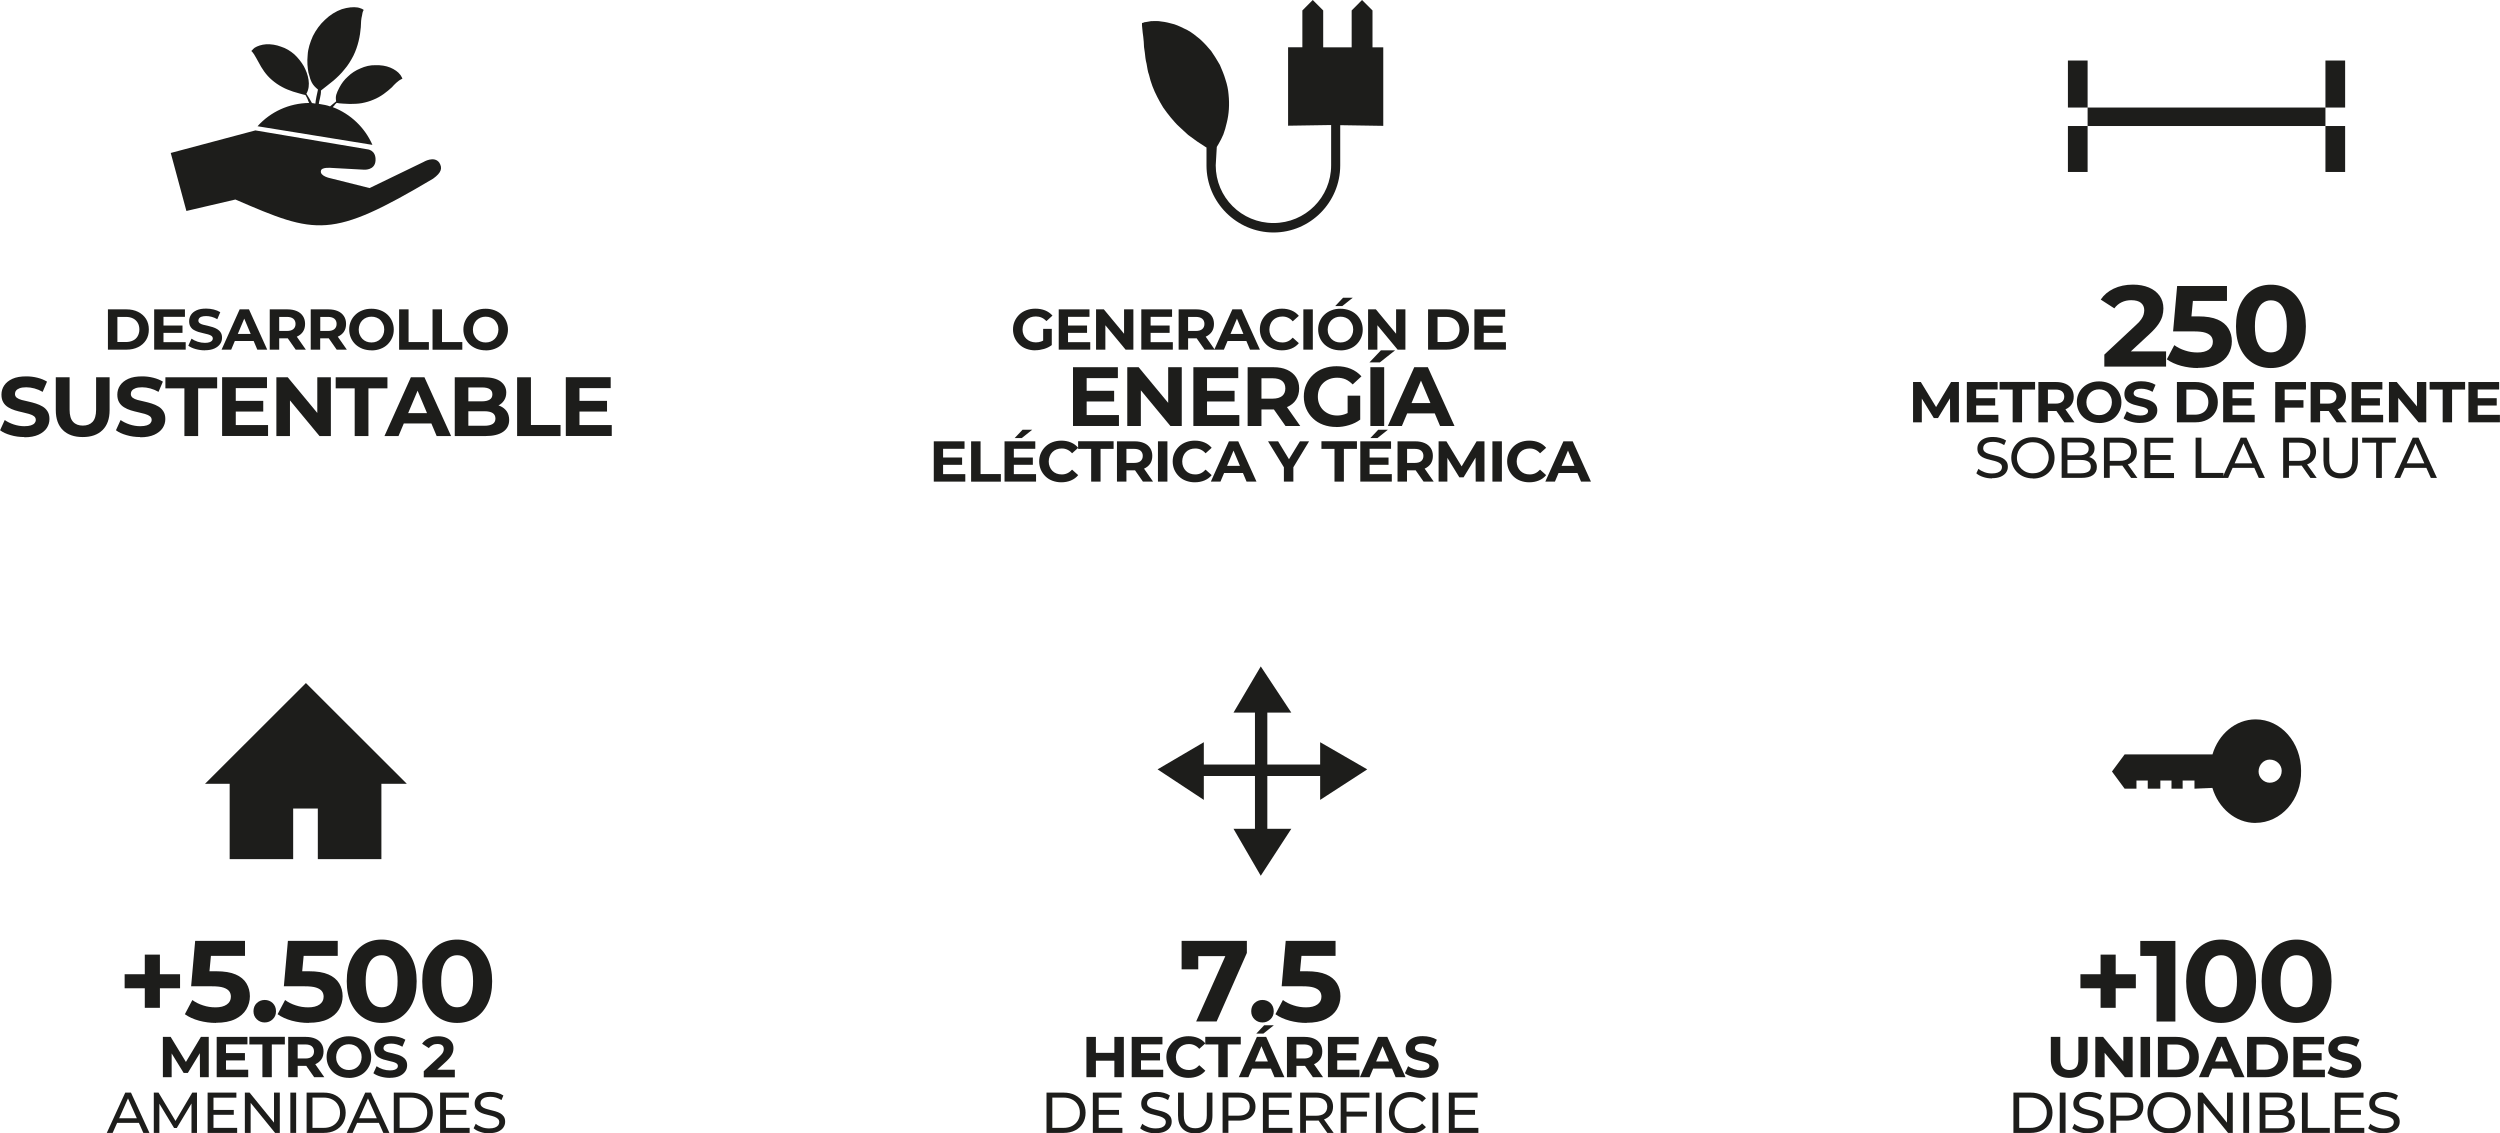 <svg xmlns="http://www.w3.org/2000/svg" id="Capa_2" viewBox="0 0 327.54 148.49"><defs><style>.cls-1{fill-rule:evenodd;}.cls-1,.cls-2{fill:#1d1d1b;stroke-width:0px;}</style></defs><g id="Capa_1-2"><path class="cls-2" d="M135.64,45.9c-.42,0-.81-.07-1.17-.2s-.66-.32-.92-.57c-.26-.25-.46-.54-.61-.87-.14-.33-.22-.7-.22-1.09s.07-.76.22-1.09.35-.62.61-.87c.26-.25.57-.44.93-.57.36-.13.75-.2,1.17-.2.47,0,.9.08,1.28.23.38.16.7.38.96.68l-.79.72c-.2-.21-.41-.36-.64-.46-.23-.1-.48-.15-.75-.15-.25,0-.49.04-.7.12-.21.08-.4.2-.55.35-.15.15-.27.33-.36.54-.08.21-.13.44-.13.69s.04.47.13.68c.08.21.2.39.36.54.16.15.34.27.55.35s.44.13.7.13.48-.04.71-.12c.23-.08.46-.21.67-.4l.7.88c-.29.22-.63.39-1.01.5-.38.11-.76.17-1.14.17ZM136.67,45.07v-1.98h1.13v2.14l-1.13-.16Z"></path><path class="cls-2" d="M139.94,44.83h2.9v.98h-4.13v-5.28h4.03v.98h-2.81v3.32ZM139.85,42.65h2.57v.96h-2.57v-.96Z"></path><path class="cls-2" d="M143.6,45.81v-5.28h1.02l3.15,3.8h-.5v-3.8h1.22v5.28h-1.02l-3.15-3.8h.5v3.8h-1.22Z"></path><path class="cls-2" d="M150.76,44.83h2.9v.98h-4.13v-5.28h4.03v.98h-2.81v3.32ZM150.67,42.65h2.57v.96h-2.57v-.96Z"></path><path class="cls-2" d="M154.42,45.81v-5.28h2.31c.48,0,.89.08,1.24.23.35.15.61.37.8.66.19.29.28.63.28,1.02s-.09.74-.28,1.02c-.19.28-.46.5-.8.65s-.76.22-1.24.22h-1.63l.56-.53v2.01h-1.24ZM155.66,43.94l-.56-.58h1.56c.38,0,.66-.08.85-.24s.29-.39.29-.68-.1-.52-.29-.68c-.19-.16-.48-.24-.85-.24h-1.56l.56-.58v3ZM157.82,45.81l-1.34-1.92h1.33l1.34,1.92h-1.33Z"></path><path class="cls-2" d="M159.09,45.81l2.37-5.28h1.22l2.39,5.28h-1.3l-1.96-4.66h.5l-1.96,4.66h-1.27ZM160.29,44.68l.31-.93h2.76l.32.93h-3.39Z"></path><path class="cls-2" d="M167.96,45.9c-.41,0-.79-.07-1.15-.2s-.66-.32-.92-.57c-.26-.25-.46-.54-.61-.87-.14-.33-.22-.7-.22-1.09s.07-.76.22-1.09.35-.62.61-.87.57-.44.92-.57.74-.2,1.15-.2c.46,0,.88.08,1.26.24.38.16.69.39.95.7l-.8.72c-.18-.21-.38-.36-.61-.47-.23-.11-.47-.16-.74-.16-.25,0-.48.04-.69.12-.21.08-.39.2-.54.35-.15.15-.27.33-.35.54-.08.21-.13.44-.13.69s.04.48.13.69c.08.21.2.38.35.54.15.15.33.27.54.35.21.08.44.12.69.12.26,0,.51-.05.74-.16.23-.11.43-.27.61-.47l.8.72c-.25.31-.57.54-.95.7s-.8.24-1.27.24Z"></path><path class="cls-2" d="M170.76,45.81v-5.28h1.24v5.28h-1.24Z"></path><path class="cls-2" d="M175.63,45.9c-.42,0-.81-.07-1.17-.2-.36-.14-.67-.33-.93-.57-.26-.25-.47-.54-.61-.87s-.22-.69-.22-1.09.07-.76.22-1.09c.14-.33.35-.62.61-.86.26-.25.57-.44.93-.57.35-.14.74-.2,1.16-.2s.81.07,1.16.2c.35.13.66.32.93.57.26.25.47.54.61.87.14.33.22.7.22,1.09s-.07.76-.22,1.09c-.15.33-.35.62-.61.87-.26.25-.57.44-.93.57-.35.13-.74.2-1.16.2ZM175.62,44.87c.24,0,.46-.04.66-.12.2-.08.38-.2.53-.35.15-.15.27-.33.35-.54.08-.2.13-.43.13-.68s-.04-.48-.13-.68-.2-.38-.35-.54-.33-.27-.53-.35c-.2-.08-.42-.12-.66-.12s-.46.04-.66.12c-.2.08-.38.2-.53.35-.15.15-.27.33-.35.54-.08.2-.13.43-.13.68s.04.48.13.68c.08.2.2.38.35.54.15.15.33.27.53.35s.42.12.66.12ZM174.93,40.1l1.03-1.09h1.27l-1.37,1.09h-.93Z"></path><path class="cls-2" d="M179.24,45.81v-5.28h1.02l3.15,3.8h-.5v-3.8h1.22v5.28h-1.02l-3.15-3.8h.5v3.8h-1.22Z"></path><path class="cls-2" d="M187.1,45.81v-5.28h2.42c.58,0,1.09.11,1.53.33.44.22.79.53,1.04.92.25.4.37.86.37,1.39s-.12,1-.37,1.39-.59.7-1.04.92c-.44.22-.95.33-1.53.33h-2.42ZM188.34,44.81h1.12c.36,0,.66-.07.93-.2s.47-.32.61-.57.22-.54.22-.87-.07-.63-.22-.88-.35-.44-.61-.57-.57-.2-.93-.2h-1.12v3.29Z"></path><path class="cls-2" d="M194.4,44.83h2.9v.98h-4.13v-5.28h4.03v.98h-2.81v3.32ZM194.3,42.65h2.57v.96h-2.57v-.96Z"></path><path class="cls-2" d="M142.36,54.38h4.24v1.43h-6.02v-7.7h5.88v1.43h-4.09v4.84ZM142.22,51.2h3.75v1.4h-3.75v-1.4Z"></path><path class="cls-2" d="M147.69,55.81v-7.7h1.49l4.59,5.54h-.72v-5.54h1.78v7.7h-1.49l-4.59-5.54h.72v5.54h-1.78Z"></path><path class="cls-2" d="M158.13,54.38h4.24v1.43h-6.02v-7.7h5.88v1.43h-4.09v4.84ZM158,51.2h3.75v1.4h-3.75v-1.4Z"></path><path class="cls-2" d="M163.46,55.81v-7.7h3.37c.7,0,1.3.11,1.8.34s.89.54,1.17.96c.27.42.41.91.41,1.48s-.14,1.08-.41,1.49c-.27.41-.66.73-1.17.95s-1.1.32-1.8.32h-2.38l.82-.77v2.93h-1.81ZM165.27,53.08l-.82-.85h2.28c.55,0,.96-.12,1.25-.35.28-.23.42-.56.42-.99s-.14-.75-.42-.98c-.28-.23-.7-.35-1.25-.35h-2.28l.82-.85v4.37ZM168.42,55.81l-1.96-2.79h1.93l1.96,2.79h-1.93Z"></path><path class="cls-2" d="M175.06,55.94c-.62,0-1.18-.1-1.7-.29-.52-.19-.97-.47-1.34-.83-.38-.36-.67-.78-.88-1.26-.21-.48-.32-1.02-.32-1.6s.11-1.11.32-1.59c.21-.48.51-.91.9-1.27.38-.36.84-.64,1.36-.83s1.09-.29,1.71-.29c.69,0,1.31.11,1.86.34.55.23,1.02.56,1.4.99l-1.15,1.06c-.29-.3-.6-.52-.93-.67-.33-.14-.7-.21-1.1-.21-.37,0-.71.06-1.02.18-.31.12-.58.29-.81.51-.23.22-.4.48-.52.78-.12.3-.18.63-.18,1s.06.68.18.98c.12.3.3.57.52.79.23.22.49.39.8.52.31.12.65.19,1.02.19s.7-.06,1.04-.18c.34-.12.67-.31.98-.58l1.02,1.29c-.43.32-.92.57-1.48.73-.56.17-1.11.25-1.67.25ZM176.56,54.73v-2.89h1.65v3.12l-1.65-.23Z"></path><path class="cls-2" d="M179.42,47.48l1.5-1.58h1.86l-2,1.58h-1.36ZM179.54,55.81v-7.7h1.81v7.7h-1.81Z"></path><path class="cls-2" d="M181.83,55.81l3.46-7.7h1.78l3.49,7.7h-1.89l-2.86-6.8h.72l-2.86,6.8h-1.84ZM183.57,54.16l.46-1.35h4.02l.47,1.35h-4.95Z"></path><path class="cls-2" d="M123.57,62.12h2.9v.98h-4.13v-5.28h4.03v.98h-2.81v3.32ZM123.48,59.94h2.57v.96h-2.57v-.96Z"></path><path class="cls-2" d="M127.23,63.1v-5.28h1.24v4.29h2.66v1h-3.9Z"></path><path class="cls-2" d="M132.84,62.12h2.9v.98h-4.13v-5.28h4.03v.98h-2.81v3.32ZM132.75,59.94h2.57v.96h-2.57v-.96ZM132.94,57.39l1.03-1.09h1.27l-1.37,1.09h-.93Z"></path><path class="cls-2" d="M139.05,63.19c-.41,0-.79-.07-1.15-.2s-.66-.32-.92-.57c-.26-.25-.46-.54-.61-.87-.14-.33-.22-.7-.22-1.09s.07-.76.22-1.09.35-.62.61-.87.57-.44.92-.57.74-.2,1.15-.2c.46,0,.88.08,1.26.24.38.16.69.39.95.7l-.8.72c-.18-.21-.38-.36-.61-.47-.23-.11-.47-.16-.74-.16-.25,0-.48.04-.69.12-.21.08-.39.2-.54.35-.15.15-.27.33-.35.54-.08.21-.13.44-.13.69s.04.48.13.69c.08.21.2.38.35.54.15.15.33.27.54.35.21.08.44.12.69.12.26,0,.51-.05.74-.16.23-.11.43-.27.61-.47l.8.72c-.25.31-.57.54-.95.7s-.8.24-1.27.24Z"></path><path class="cls-2" d="M142.96,63.1v-4.29h-1.71v-1h4.65v1h-1.71v4.29h-1.23Z"></path><path class="cls-2" d="M146.34,63.1v-5.28h2.31c.48,0,.89.08,1.24.23.35.15.61.37.8.66.19.29.28.63.28,1.02s-.09.74-.28,1.02c-.19.28-.46.5-.8.65s-.76.22-1.24.22h-1.63l.56-.53v2.01h-1.24ZM147.58,61.23l-.56-.58h1.56c.38,0,.66-.08.85-.24s.29-.39.29-.68-.1-.52-.29-.68c-.19-.16-.48-.24-.85-.24h-1.56l.56-.58v3ZM149.74,63.1l-1.34-1.92h1.33l1.34,1.92h-1.33Z"></path><path class="cls-2" d="M151.71,63.1v-5.28h1.24v5.28h-1.24Z"></path><path class="cls-2" d="M156.54,63.19c-.41,0-.79-.07-1.15-.2s-.66-.32-.92-.57c-.26-.25-.46-.54-.61-.87-.14-.33-.22-.7-.22-1.09s.07-.76.22-1.09.35-.62.61-.87.57-.44.92-.57.74-.2,1.15-.2c.46,0,.88.08,1.26.24.38.16.69.39.95.7l-.8.72c-.18-.21-.38-.36-.61-.47-.23-.11-.47-.16-.74-.16-.25,0-.48.04-.69.12-.21.08-.39.2-.54.35-.15.15-.27.33-.35.54-.08.21-.13.44-.13.69s.04.48.13.69c.08.21.2.38.35.54.15.15.33.27.54.35.21.08.44.12.69.12.26,0,.51-.05.74-.16.23-.11.43-.27.61-.47l.8.72c-.25.31-.57.54-.95.7s-.8.24-1.27.24Z"></path><path class="cls-2" d="M158.64,63.1l2.37-5.28h1.22l2.39,5.28h-1.3l-1.96-4.66h.5l-1.96,4.66h-1.27ZM159.84,61.97l.31-.93h2.76l.32.93h-3.39Z"></path><path class="cls-2" d="M168.21,63.1v-2.16l.28.74-2.36-3.86h1.32l1.8,2.96h-.75l1.81-2.96h1.2l-2.34,3.86.28-.74v2.16h-1.24Z"></path><path class="cls-2" d="M174.84,63.1v-4.29h-1.71v-1h4.65v1h-1.71v4.29h-1.23Z"></path><path class="cls-2" d="M179.45,62.12h2.9v.98h-4.13v-5.28h4.03v.98h-2.81v3.32ZM179.35,59.94h2.57v.96h-2.57v-.96ZM179.54,57.39l1.03-1.09h1.27l-1.37,1.09h-.93Z"></path><path class="cls-2" d="M183.1,63.1v-5.28h2.31c.48,0,.89.08,1.24.23.35.15.61.37.8.66.19.29.28.63.28,1.02s-.09.74-.28,1.02c-.19.28-.46.5-.8.65s-.76.22-1.24.22h-1.63l.56-.53v2.01h-1.24ZM184.35,61.23l-.56-.58h1.56c.38,0,.66-.08.85-.24s.29-.39.29-.68-.1-.52-.29-.68c-.19-.16-.48-.24-.85-.24h-1.56l.56-.58v3ZM186.51,63.1l-1.34-1.92h1.33l1.34,1.92h-1.33Z"></path><path class="cls-2" d="M188.48,63.1v-5.28h1.02l2.27,3.73h-.54l2.23-3.73h1.03v5.28h-1.15l-.02-3.52h.23l-1.8,2.96h-.55l-1.82-2.96h.25v3.52h-1.15Z"></path><path class="cls-2" d="M195.53,63.1v-5.28h1.24v5.28h-1.24Z"></path><path class="cls-2" d="M200.36,63.19c-.41,0-.79-.07-1.15-.2s-.66-.32-.92-.57c-.26-.25-.46-.54-.61-.87-.14-.33-.22-.7-.22-1.09s.07-.76.22-1.09.35-.62.61-.87.57-.44.92-.57.74-.2,1.15-.2c.46,0,.88.08,1.26.24.38.16.69.39.95.7l-.8.72c-.18-.21-.38-.36-.61-.47-.23-.11-.47-.16-.74-.16-.25,0-.48.04-.69.12-.21.08-.39.2-.54.35-.15.15-.27.33-.35.54-.08.21-.13.44-.13.69s.04.48.13.69c.08.21.2.38.35.54.15.15.33.27.54.35.21.08.44.12.69.12.26,0,.51-.05.74-.16.23-.11.43-.27.61-.47l.8.72c-.25.31-.57.54-.95.7s-.8.24-1.27.24Z"></path><path class="cls-2" d="M202.46,63.1l2.37-5.28h1.22l2.39,5.28h-1.3l-1.96-4.66h.5l-1.96,4.66h-1.27ZM203.66,61.97l.31-.93h2.76l.32.93h-3.39Z"></path><path class="cls-2" d="M156.71,133.84l4.3-9.63.64,1.06h-5.73l1.07-1.15v2.88h-2.18v-3.73h8.55v1.58l-3.96,8.98h-2.68Z"></path><path class="cls-2" d="M165.4,133.96c-.41,0-.75-.14-1.04-.42-.29-.28-.43-.63-.43-1.05s.14-.8.43-1.07c.29-.27.64-.41,1.04-.41s.77.14,1.05.41c.28.27.43.63.43,1.07s-.14.77-.43,1.05c-.29.28-.64.42-1.05.42Z"></path><path class="cls-2" d="M171.17,134.02c-.74,0-1.48-.1-2.2-.29-.73-.2-1.35-.48-1.87-.85l.98-1.86c.4.29.86.53,1.4.7.53.18,1.08.26,1.64.26.62,0,1.11-.12,1.47-.37.36-.25.54-.59.54-1.02,0-.28-.07-.52-.22-.72s-.4-.36-.76-.48c-.36-.12-.87-.17-1.52-.17h-2.71l.53-5.95h6.53v1.96h-5.64l1.28-1.12-.4,4.24-1.27-1.1h2.26c1.06,0,1.91.14,2.55.42.64.28,1.11.67,1.41,1.17.3.5.45,1.06.45,1.68s-.16,1.19-.47,1.72c-.32.53-.8.96-1.46,1.28s-1.49.48-2.51.48Z"></path><path class="cls-2" d="M143.58,141.13h-1.24v-5.28h1.24v5.28ZM146.09,138.97h-2.61v-1.03h2.61v1.03ZM146,135.85h1.24v5.28h-1.24v-5.28Z"></path><path class="cls-2" d="M149.5,140.15h2.9v.98h-4.13v-5.28h4.03v.98h-2.81v3.32ZM149.41,137.97h2.57v.96h-2.57v-.96Z"></path><path class="cls-2" d="M155.71,141.22c-.41,0-.79-.07-1.15-.2s-.66-.32-.92-.57c-.26-.25-.46-.54-.61-.87-.14-.33-.22-.7-.22-1.09s.07-.76.22-1.09.35-.62.61-.87.57-.44.92-.57.74-.2,1.15-.2c.46,0,.88.08,1.26.24.38.16.69.39.95.7l-.8.72c-.18-.21-.38-.36-.61-.47-.23-.11-.47-.16-.74-.16-.25,0-.48.04-.69.12-.21.08-.39.2-.54.35-.15.15-.27.33-.35.54-.08.21-.13.44-.13.69s.04.48.13.69c.08.21.2.38.35.54.15.15.33.27.54.35.21.08.44.12.69.12.26,0,.51-.05.74-.16.23-.11.43-.27.61-.47l.8.72c-.25.31-.57.54-.95.7s-.8.24-1.27.24Z"></path><path class="cls-2" d="M159.62,141.13v-4.29h-1.71v-1h4.65v1h-1.71v4.29h-1.23Z"></path><path class="cls-2" d="M162.3,141.13l2.37-5.28h1.22l2.39,5.28h-1.3l-1.96-4.66h.5l-1.96,4.66h-1.27ZM163.5,140l.31-.93h2.76l.32.93h-3.39ZM164.59,135.42l1.03-1.09h1.27l-1.37,1.09h-.93Z"></path><path class="cls-2" d="M168.61,141.13v-5.28h2.31c.48,0,.89.08,1.24.23.35.15.61.37.8.66.19.29.28.63.28,1.02s-.09.74-.28,1.02c-.19.28-.46.5-.8.65s-.76.22-1.24.22h-1.63l.56-.53v2.01h-1.24ZM169.85,139.26l-.56-.58h1.56c.38,0,.66-.08.85-.24s.29-.39.29-.68-.1-.52-.29-.68c-.19-.16-.48-.24-.85-.24h-1.56l.56-.58v3ZM172.01,141.13l-1.34-1.92h1.33l1.34,1.92h-1.33Z"></path><path class="cls-2" d="M175.21,140.15h2.9v.98h-4.13v-5.28h4.03v.98h-2.81v3.32ZM175.12,137.97h2.57v.96h-2.57v-.96Z"></path><path class="cls-2" d="M178.17,141.13l2.37-5.28h1.22l2.39,5.28h-1.3l-1.96-4.66h.5l-1.96,4.66h-1.27ZM179.37,140l.31-.93h2.76l.32.93h-3.39Z"></path><path class="cls-2" d="M186.24,141.22c-.43,0-.84-.06-1.23-.17-.39-.11-.71-.26-.95-.44l.42-.92c.22.16.49.29.81.4.32.1.63.15.95.15.24,0,.44-.03.59-.08.15-.05.26-.12.33-.2s.11-.18.11-.29c0-.14-.06-.25-.17-.34-.11-.08-.26-.15-.45-.2s-.39-.1-.61-.15-.44-.11-.66-.17c-.22-.07-.42-.16-.61-.27-.19-.11-.33-.26-.44-.45-.11-.18-.16-.41-.16-.69,0-.3.08-.58.24-.83.16-.25.41-.45.74-.6.33-.15.75-.22,1.25-.22.33,0,.67.04.99.12.33.08.61.2.86.35l-.39.92c-.24-.14-.49-.24-.74-.31-.25-.07-.5-.1-.73-.1s-.44.03-.59.08c-.15.05-.26.12-.32.21s-.1.19-.1.3c0,.14.06.25.17.34.11.09.26.15.44.2.18.05.39.1.61.14.22.05.44.11.66.18.22.07.42.16.6.27.18.11.33.25.45.44s.17.41.17.68c0,.3-.08.57-.25.81-.17.25-.42.45-.75.6-.33.15-.75.23-1.26.23Z"></path><path class="cls-2" d="M137.11,148.43v-5.28h2.25c.57,0,1.07.11,1.5.33s.77.53,1.01.93c.24.4.36.86.36,1.38s-.12.98-.36,1.38c-.24.4-.58.71-1.01.93-.43.22-.94.33-1.5.33h-2.25ZM137.87,147.77h1.44c.44,0,.82-.08,1.15-.25.32-.17.57-.4.75-.7.18-.3.27-.65.27-1.04s-.09-.74-.27-1.04c-.18-.3-.43-.53-.75-.69-.32-.17-.71-.25-1.15-.25h-1.44v3.97Z"></path><path class="cls-2" d="M143.94,147.77h3.11v.66h-3.87v-5.28h3.77v.66h-3v3.97ZM143.87,145.42h2.74v.64h-2.74v-.64Z"></path><path class="cls-2" d="M151.43,148.49c-.41,0-.79-.06-1.17-.19-.37-.12-.66-.28-.88-.48l.28-.59c.2.18.46.32.78.44s.64.17.98.17c.31,0,.56-.04.75-.11s.33-.17.43-.29c.09-.12.14-.26.14-.42,0-.18-.06-.33-.18-.44-.12-.11-.27-.2-.46-.27s-.4-.13-.63-.18-.46-.11-.69-.18c-.23-.07-.44-.15-.63-.26-.19-.11-.34-.25-.46-.43-.12-.18-.17-.41-.17-.69s.07-.52.22-.75c.15-.23.37-.41.67-.55.3-.14.69-.21,1.16-.21.31,0,.62.04.92.12.31.08.57.2.79.35l-.25.6c-.23-.15-.47-.26-.72-.33-.25-.07-.5-.1-.74-.1-.3,0-.55.04-.74.11-.19.08-.33.18-.42.3-.09.13-.13.27-.13.42,0,.19.06.33.18.45.12.11.27.2.46.26.19.07.4.12.63.18.23.05.46.11.69.18s.44.15.63.26.34.25.46.42c.12.18.18.4.18.68s-.07.51-.22.74-.38.41-.68.55c-.31.14-.7.21-1.16.21Z"></path><path class="cls-2" d="M156.59,148.49c-.7,0-1.25-.2-1.65-.6-.4-.4-.6-.98-.6-1.74v-3h.76v2.97c0,.59.13,1.02.39,1.29.26.27.63.41,1.11.41s.86-.14,1.12-.41.39-.7.39-1.29v-2.97h.74v3c0,.76-.2,1.35-.6,1.74-.4.4-.95.6-1.66.6Z"></path><path class="cls-2" d="M160.18,148.43v-5.28h2.08c.47,0,.87.07,1.2.22.33.15.58.36.76.63.18.28.27.61.27.99s-.09.71-.27.98c-.18.27-.43.49-.76.63-.33.15-.73.22-1.2.22h-1.66l.34-.35v1.95h-.76ZM160.94,146.55l-.34-.38h1.64c.49,0,.86-.1,1.11-.31.25-.21.38-.5.38-.88s-.13-.67-.38-.88c-.25-.21-.62-.31-1.11-.31h-1.64l.34-.38v3.12Z"></path><path class="cls-2" d="M166.22,147.77h3.11v.66h-3.87v-5.28h3.77v.66h-3v3.97ZM166.15,145.42h2.74v.64h-2.74v-.64Z"></path><path class="cls-2" d="M170.34,148.43v-5.28h2.08c.47,0,.87.07,1.2.22.33.15.58.36.76.63.18.28.27.61.27.99s-.09.71-.27.98c-.18.27-.43.48-.76.63-.33.15-.73.22-1.2.22h-1.66l.34-.35v1.95h-.76ZM171.1,146.55l-.34-.37h1.64c.49,0,.86-.1,1.11-.31.25-.21.38-.5.38-.88s-.13-.67-.38-.88c-.25-.21-.62-.31-1.11-.31h-1.64l.34-.38v3.12ZM173.9,148.43l-1.36-1.92h.82l1.37,1.92h-.83Z"></path><path class="cls-2" d="M176.41,148.43h-.76v-5.28h3.77v.66h-3v4.62ZM176.34,145.64h2.75v.65h-2.75v-.65Z"></path><path class="cls-2" d="M180.26,148.43v-5.28h.76v5.28h-.76Z"></path><path class="cls-2" d="M184.78,148.49c-.41,0-.78-.07-1.12-.2-.34-.13-.64-.32-.89-.57-.25-.24-.45-.53-.59-.86-.14-.33-.21-.69-.21-1.08s.07-.75.21-1.08c.14-.33.34-.61.59-.86s.55-.43.9-.57c.34-.13.72-.2,1.12-.2s.79.07,1.14.21c.35.14.64.34.89.62l-.5.48c-.2-.21-.43-.37-.69-.47-.25-.1-.53-.15-.82-.15s-.58.05-.83.15-.48.24-.67.42c-.19.18-.33.4-.44.65-.1.25-.16.52-.16.81s.05.56.16.81c.1.25.25.46.44.65.19.18.41.32.67.42.26.1.54.15.83.15s.56-.05.82-.15c.25-.1.48-.26.69-.48l.5.48c-.24.27-.54.48-.89.62-.35.14-.73.21-1.15.21Z"></path><path class="cls-2" d="M187.68,148.43v-5.28h.76v5.28h-.76Z"></path><path class="cls-2" d="M190.58,147.77h3.11v.66h-3.87v-5.28h3.77v.66h-3v3.97ZM190.51,145.42h2.74v.64h-2.74v-.64Z"></path><path class="cls-1" d="M149.9,2.91c.23,0,.55-.09.91-.14.36,0,.91-.05,1.36.05.5.05,1.05.18,1.68.36.55.18,1.09.46,1.73.77.59.32,1.09.73,1.64,1.18.55.5,1,1,1.46,1.55.41.59.77,1.18,1.14,1.82.27.64.55,1.27.73,1.91.23.68.36,1.32.41,1.96.14,1.32.05,2.59-.23,3.69-.14.59-.27,1.09-.45,1.55-.18.45-.41.86-.59,1.18-.14.23-.27.46-.27.46l-.14,2.41c0,4.19,3.37,7.56,7.56,7.56s7.56-3.37,7.56-7.56v-5.28l-5.64.09V6.19h1.87V1.37l1.36-1.37,1.37,1.37v4.83h3.73V1.37l1.36-1.37,1.37,1.37v4.83h1.41v10.29l-5.64-.09v5.28c0,4.82-3.92,8.78-8.74,8.78s-8.78-3.96-8.78-8.78v-2.37h-.04c-.23-.14-.91-.59-1.18-.77-.37-.27-.77-.55-1.18-.86-.41-.36-.78-.73-1.18-1.09-.41-.36-.73-.77-1.09-1.18-.37-.45-.68-.86-1-1.32-.27-.46-.55-.91-.77-1.37-.5-.96-.86-1.91-1.09-2.91-.18-.45-.23-1-.32-1.46-.14-.5-.18-1-.23-1.46-.09-.5-.14-.96-.14-1.41-.04-.46-.09-.91-.14-1.23-.05-.32-.05-.68-.09-.91v-.32s.14-.05.32-.09h0Z"></path><polygon class="cls-1" points="169.51 100.17 166.04 100.17 166.04 96.81 166.04 93.36 169.18 93.36 165.18 87.31 161.61 93.36 164.42 93.36 164.42 96.81 164.42 100.17 161.17 100.17 157.72 100.17 157.72 97.24 151.66 100.8 157.72 104.8 157.72 101.67 161.17 101.67 164.42 101.67 164.42 105.23 164.42 108.59 161.61 108.59 165.18 114.74 169.18 108.59 166.04 108.59 166.04 105.23 166.04 101.67 169.51 101.67 172.96 101.67 172.96 104.8 179.13 100.8 172.96 97.24 172.96 100.17 169.51 100.17"></polygon><path class="cls-2" d="M272.57,129.48v-1.84h7.26v1.84h-7.26ZM275.21,132.04v-6.97h1.98v6.97h-1.98Z"></path><path class="cls-2" d="M282.54,133.84v-9.66l1.07,1.06h-3.2v-1.96h4.6v10.56h-2.47Z"></path><path class="cls-2" d="M290.99,134.02c-.88,0-1.65-.21-2.34-.64-.69-.43-1.23-1.05-1.63-1.86-.4-.81-.6-1.8-.6-2.96s.2-2.16.6-2.96c.4-.81.95-1.43,1.63-1.86.69-.43,1.47-.64,2.34-.64s1.67.21,2.36.64,1.23,1.05,1.63,1.86c.4.81.6,1.8.6,2.96s-.2,2.16-.6,2.96c-.4.81-.94,1.43-1.63,1.86-.69.43-1.47.64-2.36.64ZM290.99,131.97c.42,0,.78-.12,1.09-.35.31-.24.55-.61.73-1.11s.27-1.15.27-1.95-.09-1.44-.27-1.95-.42-.87-.73-1.11c-.31-.24-.67-.35-1.09-.35s-.75.12-1.07.35c-.32.24-.56.61-.75,1.11-.18.5-.27,1.15-.27,1.95s.09,1.44.27,1.95c.18.5.43.87.75,1.11.31.24.67.35,1.07.35Z"></path><path class="cls-2" d="M300.88,134.02c-.88,0-1.65-.21-2.34-.64-.69-.43-1.23-1.05-1.63-1.86-.4-.81-.6-1.8-.6-2.96s.2-2.16.6-2.96c.4-.81.95-1.43,1.63-1.86.69-.43,1.47-.64,2.34-.64s1.67.21,2.36.64,1.23,1.05,1.63,1.86c.4.81.6,1.8.6,2.96s-.2,2.16-.6,2.96c-.4.81-.94,1.43-1.63,1.86-.69.43-1.47.64-2.36.64ZM300.88,131.97c.42,0,.78-.12,1.09-.35.31-.24.55-.61.73-1.11s.27-1.15.27-1.95-.09-1.44-.27-1.95-.42-.87-.73-1.11c-.31-.24-.67-.35-1.09-.35s-.75.12-1.07.35c-.32.24-.56.61-.75,1.11-.18.5-.27,1.15-.27,1.95s.09,1.44.27,1.95c.18.5.43.87.75,1.11.31.24.67.35,1.07.35Z"></path><path class="cls-2" d="M271.11,141.22c-.76,0-1.35-.21-1.78-.63-.43-.42-.64-1.02-.64-1.79v-2.95h1.24v2.92c0,.5.1.86.31,1.08.21.22.5.34.87.34s.67-.11.88-.34c.21-.22.31-.58.31-1.08v-2.92h1.21v2.95c0,.78-.21,1.38-.64,1.79-.43.42-1.02.63-1.77.63Z"></path><path class="cls-2" d="M274.52,141.13v-5.28h1.02l3.15,3.8h-.5v-3.8h1.22v5.28h-1.02l-3.15-3.8h.5v3.8h-1.22Z"></path><path class="cls-2" d="M280.45,141.13v-5.28h1.24v5.28h-1.24Z"></path><path class="cls-2" d="M282.72,141.13v-5.28h2.42c.58,0,1.09.11,1.53.33.44.22.79.53,1.04.92.25.4.37.86.37,1.39s-.12,1-.37,1.39c-.25.4-.59.7-1.04.92-.44.22-.95.33-1.53.33h-2.42ZM283.96,140.14h1.12c.36,0,.66-.07.93-.2.26-.13.47-.32.61-.57s.22-.54.22-.87-.07-.63-.22-.88c-.14-.25-.35-.44-.61-.57-.26-.13-.57-.2-.93-.2h-1.12v3.29Z"></path><path class="cls-2" d="M288.09,141.13l2.37-5.28h1.22l2.39,5.28h-1.3l-1.96-4.66h.5l-1.96,4.66h-1.27ZM289.28,140l.31-.93h2.76l.32.93h-3.39Z"></path><path class="cls-2" d="M294.4,141.13v-5.28h2.42c.58,0,1.09.11,1.53.33.44.22.79.53,1.04.92.25.4.37.86.37,1.39s-.12,1-.37,1.39c-.25.4-.59.7-1.04.92-.44.22-.95.33-1.53.33h-2.42ZM295.64,140.14h1.12c.36,0,.66-.07.93-.2.26-.13.47-.32.61-.57s.22-.54.22-.87-.07-.63-.22-.88c-.14-.25-.35-.44-.61-.57-.26-.13-.57-.2-.93-.2h-1.12v3.29Z"></path><path class="cls-2" d="M301.7,140.15h2.9v.98h-4.13v-5.28h4.03v.98h-2.81v3.32ZM301.6,137.97h2.57v.96h-2.57v-.96Z"></path><path class="cls-2" d="M307.12,141.22c-.43,0-.84-.06-1.23-.17-.39-.11-.71-.26-.95-.44l.42-.92c.22.16.49.29.81.4.32.1.63.15.95.15.24,0,.44-.03.59-.08.15-.05.26-.12.33-.2s.11-.18.11-.29c0-.14-.06-.25-.17-.34-.11-.08-.26-.15-.45-.2s-.39-.1-.61-.15-.44-.11-.66-.17c-.22-.07-.42-.16-.61-.27s-.33-.26-.44-.45c-.11-.18-.16-.41-.16-.69,0-.3.08-.58.24-.83.16-.25.41-.45.74-.6.33-.15.75-.22,1.25-.22.33,0,.67.04.99.12.33.08.61.2.86.35l-.39.92c-.24-.14-.49-.24-.74-.31-.25-.07-.5-.1-.73-.1s-.44.03-.59.08c-.15.05-.26.12-.32.21-.07.09-.1.19-.1.3,0,.14.06.25.17.34.11.09.26.15.44.2.18.05.39.1.61.14s.44.11.66.18c.22.07.42.16.6.27.18.11.33.25.45.44s.17.41.17.68c0,.3-.08.57-.25.81-.17.25-.42.45-.75.6-.33.15-.75.23-1.26.23Z"></path><path class="cls-2" d="M263.79,148.43v-5.28h2.25c.57,0,1.07.11,1.5.33.43.22.77.53,1.01.93.24.4.36.86.36,1.38s-.12.98-.36,1.38c-.24.4-.58.71-1.01.93s-.94.33-1.5.33h-2.25ZM264.55,147.77h1.44c.44,0,.82-.08,1.15-.25.32-.17.57-.4.75-.7.18-.3.27-.64.27-1.04s-.09-.74-.27-1.04c-.18-.3-.43-.53-.75-.69-.32-.17-.71-.25-1.15-.25h-1.44v3.97Z"></path><path class="cls-2" d="M269.86,148.43v-5.28h.76v5.28h-.76Z"></path><path class="cls-2" d="M273.55,148.49c-.41,0-.79-.06-1.17-.19-.37-.12-.66-.28-.88-.48l.28-.59c.2.18.46.32.78.44.32.12.64.17.98.17.31,0,.56-.04.75-.11s.33-.17.43-.29c.09-.12.14-.26.14-.42,0-.18-.06-.33-.18-.44-.12-.11-.27-.2-.46-.27-.19-.07-.4-.13-.63-.18-.23-.05-.46-.11-.69-.18-.23-.07-.44-.15-.63-.26-.19-.11-.34-.25-.46-.43-.12-.18-.17-.41-.17-.69s.07-.52.22-.75c.15-.23.37-.41.67-.55.3-.14.69-.21,1.16-.21.31,0,.62.04.92.12.31.08.57.2.79.35l-.25.6c-.23-.15-.47-.26-.72-.33s-.5-.1-.74-.1c-.3,0-.55.04-.74.11-.19.08-.33.18-.42.3-.09.12-.13.27-.13.42,0,.19.06.33.18.45s.27.2.46.26c.19.07.4.12.63.18.23.05.46.11.69.18s.44.15.63.26.34.25.46.42.18.4.18.68-.07.51-.22.74c-.15.23-.38.41-.68.55-.31.14-.7.21-1.16.21Z"></path><path class="cls-2" d="M276.5,148.43v-5.28h2.08c.47,0,.87.07,1.2.22.33.15.58.36.76.63s.27.61.27.99-.09.71-.27.98-.43.49-.76.63c-.33.15-.73.22-1.2.22h-1.66l.34-.35v1.95h-.76ZM277.26,146.55l-.34-.38h1.64c.49,0,.86-.1,1.11-.31.25-.21.38-.5.38-.88s-.13-.67-.38-.88c-.25-.21-.62-.31-1.11-.31h-1.64l.34-.38v3.12Z"></path><path class="cls-2" d="M284.18,148.49c-.41,0-.78-.07-1.13-.2-.35-.14-.65-.33-.9-.57s-.45-.53-.59-.86c-.14-.33-.21-.68-.21-1.07s.07-.74.21-1.07c.14-.33.34-.61.59-.86s.55-.43.9-.57.72-.2,1.14-.2.78.07,1.13.2c.35.13.65.32.9.57s.45.53.59.86.21.69.21,1.08-.07.75-.21,1.08c-.14.33-.34.61-.59.86-.25.24-.55.43-.9.57-.35.13-.72.2-1.13.2ZM284.18,147.82c.3,0,.58-.05.83-.15.25-.1.47-.24.66-.43s.33-.4.43-.65c.1-.25.16-.51.16-.81s-.05-.56-.16-.8-.25-.46-.43-.65c-.19-.19-.4-.33-.66-.43-.25-.1-.53-.15-.83-.15s-.57.05-.82.15c-.25.1-.47.24-.66.43-.19.19-.33.4-.44.65-.1.24-.16.51-.16.8s.05.56.16.81c.1.25.25.46.44.65.19.18.41.33.66.43.25.1.52.15.82.15Z"></path><path class="cls-2" d="M287.95,148.43v-5.28h.62l3.53,4.34h-.33v-4.34h.76v5.28h-.62l-3.53-4.34h.33v4.34h-.76Z"></path><path class="cls-2" d="M293.91,148.43v-5.28h.76v5.28h-.76Z"></path><path class="cls-2" d="M296.05,148.43v-5.28h2.39c.62,0,1.09.12,1.42.37.33.24.5.58.5,1,0,.29-.06.53-.19.72-.13.2-.3.35-.52.45-.22.11-.45.16-.71.16l.14-.23c.3,0,.57.05.81.16.23.11.42.26.56.46.14.2.21.46.21.76,0,.45-.17.8-.51,1.05s-.85.37-1.53.37h-2.55ZM296.81,147.82h1.75c.42,0,.74-.07.97-.21s.34-.36.34-.66-.11-.53-.34-.67-.55-.21-.97-.21h-1.82v-.61h1.63c.39,0,.69-.07.9-.21.21-.14.32-.35.32-.63s-.11-.49-.32-.63c-.21-.14-.51-.21-.9-.21h-1.56v4.06Z"></path><path class="cls-2" d="M301.59,148.43v-5.28h.76v4.62h2.89v.66h-3.65Z"></path><path class="cls-2" d="M306.65,147.77h3.11v.66h-3.87v-5.28h3.77v.66h-3v3.97ZM306.58,145.42h2.74v.64h-2.74v-.64Z"></path><path class="cls-2" d="M312.32,148.49c-.41,0-.79-.06-1.17-.19-.37-.12-.66-.28-.88-.48l.28-.59c.2.18.46.32.78.44.32.12.64.17.98.17.31,0,.56-.04.75-.11s.33-.17.43-.29c.09-.12.14-.26.14-.42,0-.18-.06-.33-.18-.44-.12-.11-.27-.2-.46-.27-.19-.07-.4-.13-.63-.18-.23-.05-.46-.11-.69-.18-.23-.07-.44-.15-.63-.26-.19-.11-.34-.25-.46-.43-.12-.18-.17-.41-.17-.69s.07-.52.22-.75c.15-.23.37-.41.67-.55.3-.14.69-.21,1.16-.21.31,0,.62.04.92.12.31.08.57.2.79.35l-.25.6c-.23-.15-.47-.26-.72-.33s-.5-.1-.74-.1c-.3,0-.55.04-.74.11-.19.08-.33.18-.42.3-.09.12-.13.27-.13.42,0,.19.06.33.18.45s.27.2.46.26c.19.07.4.12.63.18.23.05.46.11.69.18s.44.15.63.26.34.25.46.42.18.4.18.68-.07.51-.22.74c-.15.23-.38.41-.68.55-.31.14-.7.21-1.16.21Z"></path><path class="cls-2" d="M275.7,48.04v-1.58l4.12-3.85c.33-.29.57-.55.72-.78.16-.23.26-.44.31-.63.05-.2.08-.38.08-.55,0-.41-.14-.73-.43-.97-.28-.23-.71-.35-1.28-.35-.46,0-.88.09-1.25.27-.38.18-.7.45-.96.8l-1.78-1.15c.4-.6.96-1.08,1.69-1.43.73-.35,1.58-.53,2.53-.53.79,0,1.49.13,2.09.38s1.06.61,1.4,1.08c.33.47.5,1.02.5,1.67,0,.33-.05.67-.14,1.01-.1.34-.27.7-.53,1.07s-.63.79-1.13,1.25l-3.42,3.17-.47-.88h6.04v1.99h-8.08Z"></path><path class="cls-2" d="M287.96,48.22c-.74,0-1.48-.1-2.2-.29-.73-.2-1.35-.48-1.87-.85l.98-1.86c.4.29.86.53,1.4.7.53.18,1.08.26,1.64.26.62,0,1.11-.12,1.47-.37.36-.25.54-.59.54-1.02,0-.28-.07-.52-.22-.72s-.4-.36-.76-.48c-.36-.12-.87-.17-1.52-.17h-2.71l.53-5.95h6.53v1.96h-5.64l1.28-1.12-.4,4.24-1.27-1.1h2.26c1.06,0,1.91.14,2.55.42.64.28,1.11.67,1.41,1.17.3.5.45,1.06.45,1.68s-.16,1.19-.47,1.72c-.32.53-.8.96-1.46,1.28s-1.49.48-2.51.48Z"></path><path class="cls-2" d="M297.52,48.22c-.88,0-1.65-.21-2.34-.64-.69-.43-1.23-1.05-1.63-1.86-.4-.81-.6-1.8-.6-2.96s.2-2.16.6-2.96c.4-.81.95-1.43,1.63-1.86.69-.43,1.47-.64,2.34-.64s1.67.21,2.36.64,1.23,1.05,1.63,1.86c.4.81.6,1.8.6,2.96s-.2,2.16-.6,2.96c-.4.81-.94,1.43-1.63,1.86-.69.43-1.47.64-2.36.64ZM297.52,46.17c.42,0,.78-.12,1.09-.35.31-.24.55-.61.73-1.11s.27-1.15.27-1.95-.09-1.44-.27-1.95-.42-.87-.73-1.11c-.31-.24-.67-.35-1.09-.35s-.75.12-1.07.35c-.32.24-.56.61-.75,1.11-.18.5-.27,1.15-.27,1.95s.09,1.44.27,1.95c.18.5.43.87.75,1.11.31.24.67.35,1.07.35Z"></path><path class="cls-2" d="M250.64,55.33v-5.28h1.02l2.27,3.73h-.54l2.23-3.73h1.03v5.28h-1.15l-.02-3.52h.23l-1.8,2.96h-.55l-1.82-2.96h.25v3.52h-1.15Z"></path><path class="cls-2" d="M258.92,54.35h2.9v.98h-4.13v-5.28h4.03v.98h-2.81v3.32ZM258.83,52.17h2.57v.96h-2.57v-.96Z"></path><path class="cls-2" d="M263.69,55.33v-4.29h-1.71v-1h4.65v1h-1.71v4.29h-1.23Z"></path><path class="cls-2" d="M267.06,55.33v-5.28h2.31c.48,0,.89.08,1.24.23.35.15.61.37.8.66.19.29.28.63.28,1.02s-.09.74-.28,1.02c-.19.28-.46.5-.8.65s-.76.22-1.24.22h-1.63l.56-.53v2.01h-1.24ZM268.31,53.46l-.56-.58h1.56c.38,0,.66-.08.85-.24s.29-.39.29-.68-.1-.52-.29-.68c-.19-.16-.48-.24-.85-.24h-1.56l.56-.58v3ZM270.46,55.33l-1.34-1.92h1.33l1.34,1.92h-1.33Z"></path><path class="cls-2" d="M275.03,55.42c-.42,0-.81-.07-1.17-.2-.36-.14-.67-.33-.93-.57-.26-.25-.47-.54-.61-.87s-.22-.69-.22-1.09.07-.76.22-1.09c.14-.33.35-.62.61-.86.26-.25.57-.44.93-.57.35-.14.74-.2,1.16-.2s.81.07,1.16.2c.35.13.66.32.93.57.26.25.47.54.61.87.14.33.22.7.22,1.09s-.07.76-.22,1.09c-.15.33-.35.62-.61.87-.26.25-.57.44-.93.57-.35.13-.74.2-1.16.2ZM275.02,54.39c.24,0,.46-.04.66-.12.2-.08.38-.2.53-.35.15-.15.27-.33.35-.54.08-.2.13-.43.13-.68s-.04-.48-.13-.68-.2-.38-.35-.54-.33-.27-.53-.35c-.2-.08-.42-.12-.66-.12s-.46.04-.66.12c-.2.08-.38.2-.53.35-.15.15-.27.33-.35.54-.08.2-.13.43-.13.68s.04.48.13.68c.08.2.2.38.35.54.15.15.33.27.53.35s.42.12.66.12Z"></path><path class="cls-2" d="M280.4,55.42c-.43,0-.84-.06-1.23-.17-.39-.11-.71-.26-.95-.44l.42-.92c.22.16.49.29.81.4.32.1.63.15.95.15.24,0,.44-.03.59-.08.15-.05.26-.12.33-.2s.11-.18.11-.29c0-.14-.06-.25-.17-.34-.11-.08-.26-.15-.45-.2s-.39-.1-.61-.15-.44-.11-.66-.17c-.22-.07-.42-.16-.61-.27-.19-.11-.33-.26-.44-.45-.11-.18-.16-.41-.16-.69,0-.3.08-.58.24-.83.16-.25.41-.45.74-.6.33-.15.75-.22,1.25-.22.33,0,.67.04.99.12.33.08.61.2.86.35l-.39.92c-.24-.14-.49-.24-.74-.31-.25-.07-.5-.1-.73-.1s-.44.03-.59.08c-.15.05-.26.12-.32.21s-.1.19-.1.3c0,.14.06.25.17.34.11.09.26.15.44.2.18.05.39.1.61.14.22.05.44.11.66.18.22.07.42.16.6.27.18.11.33.25.45.44s.17.41.17.68c0,.3-.08.57-.25.81-.17.25-.42.45-.75.6-.33.15-.75.23-1.26.23Z"></path><path class="cls-2" d="M285.21,55.33v-5.28h2.42c.58,0,1.09.11,1.53.33.44.22.79.53,1.04.92.25.4.37.86.37,1.39s-.12,1-.37,1.39-.59.7-1.04.92c-.44.22-.95.33-1.53.33h-2.42ZM286.45,54.33h1.12c.36,0,.66-.07.93-.2s.47-.32.61-.57.22-.54.22-.87-.07-.63-.22-.88-.35-.44-.61-.57-.57-.2-.93-.2h-1.12v3.29Z"></path><path class="cls-2" d="M292.5,54.35h2.9v.98h-4.13v-5.28h4.03v.98h-2.81v3.32ZM292.41,52.17h2.57v.96h-2.57v-.96Z"></path><path class="cls-2" d="M299.33,55.33h-1.24v-5.28h4.03v.98h-2.79v4.3ZM299.23,52.43h2.56v.98h-2.56v-.98Z"></path><path class="cls-2" d="M302.73,55.33v-5.28h2.31c.48,0,.89.08,1.24.23.35.15.61.37.8.66.19.29.28.63.28,1.02s-.09.74-.28,1.02c-.19.28-.46.5-.8.65s-.76.22-1.24.22h-1.63l.56-.53v2.01h-1.24ZM303.97,53.46l-.56-.58h1.56c.38,0,.66-.08.85-.24s.29-.39.29-.68-.1-.52-.29-.68c-.19-.16-.48-.24-.85-.24h-1.56l.56-.58v3ZM306.13,55.33l-1.34-1.92h1.33l1.34,1.92h-1.33Z"></path><path class="cls-2" d="M309.33,54.35h2.9v.98h-4.13v-5.28h4.03v.98h-2.81v3.32ZM309.24,52.17h2.57v.96h-2.57v-.96Z"></path><path class="cls-2" d="M312.99,55.33v-5.28h1.02l3.15,3.8h-.5v-3.8h1.22v5.28h-1.02l-3.15-3.8h.5v3.8h-1.22Z"></path><path class="cls-2" d="M320.03,55.33v-4.29h-1.71v-1h4.65v1h-1.71v4.29h-1.23Z"></path><path class="cls-2" d="M324.63,54.35h2.9v.98h-4.13v-5.28h4.03v.98h-2.81v3.32ZM324.54,52.17h2.57v.96h-2.57v-.96Z"></path><path class="cls-2" d="M260.98,62.68c-.41,0-.79-.06-1.17-.19-.37-.12-.66-.28-.88-.48l.28-.59c.2.18.46.32.78.44s.64.17.98.17c.31,0,.56-.04.75-.11s.33-.17.43-.29c.09-.12.14-.26.14-.42,0-.18-.06-.33-.18-.44-.12-.11-.27-.2-.46-.27s-.4-.13-.63-.18-.46-.11-.69-.18c-.23-.07-.44-.15-.63-.26-.19-.11-.34-.25-.46-.43-.12-.18-.17-.41-.17-.69s.07-.52.22-.75c.15-.23.37-.41.67-.55.3-.14.69-.21,1.16-.21.31,0,.62.04.92.12.31.08.57.2.79.35l-.25.6c-.23-.15-.47-.26-.72-.33-.25-.07-.5-.1-.74-.1-.3,0-.55.04-.74.11-.19.08-.33.18-.42.3-.09.13-.13.27-.13.42,0,.19.06.33.18.45.12.11.27.2.46.26.19.07.4.12.63.18.23.05.46.11.69.18s.44.15.63.26.34.25.46.42c.12.18.18.4.18.68s-.07.51-.22.74-.38.41-.68.55c-.31.14-.7.21-1.16.21Z"></path><path class="cls-2" d="M266.34,62.68c-.41,0-.78-.07-1.13-.2-.35-.14-.65-.33-.9-.57s-.45-.53-.59-.86c-.14-.33-.21-.68-.21-1.07s.07-.74.21-1.07c.14-.33.34-.61.59-.86.25-.24.55-.43.9-.57s.72-.2,1.14-.2.78.07,1.13.2.65.32.9.57.45.53.59.86c.14.33.21.69.21,1.08s-.07.75-.21,1.08c-.14.33-.34.61-.59.86-.25.24-.55.43-.9.57s-.72.2-1.13.2ZM266.33,62.01c.3,0,.58-.05.83-.15.25-.1.47-.24.66-.43.19-.18.33-.4.43-.65.1-.25.16-.52.16-.81s-.05-.56-.16-.8c-.1-.24-.25-.46-.43-.65-.19-.19-.4-.33-.66-.43-.25-.1-.53-.15-.83-.15s-.57.05-.82.15c-.25.1-.47.24-.66.43-.19.19-.33.4-.44.65-.1.24-.16.51-.16.8s.05.56.16.81c.1.25.25.46.44.65.19.18.41.33.66.43.25.1.52.15.82.15Z"></path><path class="cls-2" d="M270.11,62.62v-5.28h2.39c.62,0,1.09.12,1.42.37.33.24.5.58.5,1,0,.29-.06.53-.19.72-.13.2-.3.35-.52.45-.22.11-.45.16-.71.16l.14-.23c.3,0,.57.05.81.16.23.11.42.26.56.46.14.2.21.46.21.76,0,.45-.17.8-.51,1.05s-.85.37-1.53.37h-2.55ZM270.87,62.01h1.75c.42,0,.74-.07.97-.21s.34-.36.34-.66-.11-.53-.34-.67-.55-.21-.97-.21h-1.82v-.61h1.63c.39,0,.69-.07.9-.21.21-.14.32-.35.32-.63s-.11-.49-.32-.63c-.21-.14-.51-.21-.9-.21h-1.56v4.06Z"></path><path class="cls-2" d="M275.65,62.62v-5.28h2.08c.47,0,.87.07,1.2.22.33.15.58.36.76.63.18.28.27.61.27.99s-.09.71-.27.98c-.18.27-.43.48-.76.63-.33.15-.73.22-1.2.22h-1.66l.34-.35v1.95h-.76ZM276.41,60.75l-.34-.37h1.64c.49,0,.86-.1,1.11-.31.25-.21.38-.5.38-.88s-.13-.67-.38-.88c-.25-.21-.62-.31-1.11-.31h-1.64l.34-.38v3.12ZM279.21,62.62l-1.36-1.92h.82l1.37,1.92h-.83Z"></path><path class="cls-2" d="M281.72,61.97h3.11v.66h-3.87v-5.28h3.77v.66h-3v3.97ZM281.65,59.62h2.74v.64h-2.74v-.64Z"></path><path class="cls-2" d="M287.66,62.62v-5.28h.76v4.62h2.89v.66h-3.65Z"></path><path class="cls-2" d="M291.15,62.62l2.42-5.28h.75l2.42,5.28h-.8l-2.16-4.86h.3l-2.16,4.86h-.79ZM292.18,61.3l.21-.6h3l.22.6h-3.43Z"></path><path class="cls-2" d="M299.13,62.62v-5.28h2.08c.47,0,.87.07,1.2.22.33.15.58.36.76.63.18.28.27.61.27.99s-.09.71-.27.98c-.18.27-.43.48-.76.63-.33.15-.73.22-1.2.22h-1.66l.34-.35v1.95h-.76ZM299.9,60.75l-.34-.37h1.64c.49,0,.86-.1,1.11-.31.25-.21.38-.5.38-.88s-.13-.67-.38-.88c-.25-.21-.62-.31-1.11-.31h-1.64l.34-.38v3.12ZM302.7,62.62l-1.36-1.92h.82l1.37,1.92h-.83Z"></path><path class="cls-2" d="M306.66,62.68c-.7,0-1.25-.2-1.65-.6-.4-.4-.6-.98-.6-1.74v-3h.76v2.97c0,.59.13,1.02.39,1.29.26.27.63.41,1.11.41s.86-.14,1.12-.41.39-.7.39-1.29v-2.97h.74v3c0,.76-.2,1.35-.6,1.74-.4.4-.95.6-1.66.6Z"></path><path class="cls-2" d="M311.31,62.62v-4.62h-1.83v-.66h4.41v.66h-1.83v4.62h-.75Z"></path><path class="cls-2" d="M313.69,62.62l2.42-5.28h.75l2.42,5.28h-.8l-2.16-4.86h.3l-2.16,4.86h-.79ZM314.72,61.3l.21-.6h3l.22.6h-3.43Z"></path><polygon class="cls-1" points="273.51 16.51 273.51 14.09 270.93 14.09 270.93 7.93 273.51 7.93 273.51 14.09 304.67 14.09 304.67 7.93 307.25 7.93 307.25 14.09 304.67 14.09 304.67 16.51 307.25 16.51 307.25 22.53 304.67 22.53 304.67 16.51 273.51 16.51 273.51 22.53 270.93 22.53 270.93 16.51 273.51 16.51"></polygon><path class="cls-2" d="M295.52,107.81c3.31,0,6.05-3.02,5.96-6.83,0-3.71-2.64-6.73-5.96-6.73-2.63,0-4.87,1.94-5.65,4.59h-11.51l-1.66,2.24,1.66,2.25h1.55v-1.07h1.48v1.07h1.65v-1.07h1.46v1.07h1.46v-1.07h1.55v1.07l2.35-.1c.78,2.64,3.02,4.59,5.65,4.59h0ZM295.91,101.08h0c0-.88.68-1.56,1.46-1.56.89,0,1.57.68,1.57,1.47,0,.88-.68,1.56-1.57,1.56-.78,0-1.46-.68-1.46-1.46h0Z"></path><path class="cls-2" d="M16.33,129.48v-1.84h7.26v1.84h-7.26ZM18.97,132.04v-6.97h1.98v6.97h-1.98Z"></path><path class="cls-2" d="M28.29,134.02c-.74,0-1.48-.1-2.2-.29-.73-.2-1.35-.48-1.87-.85l.98-1.86c.4.29.86.53,1.4.7.53.18,1.08.26,1.64.26.62,0,1.11-.12,1.47-.37.36-.25.54-.59.54-1.02,0-.28-.07-.52-.22-.72s-.4-.36-.76-.48c-.36-.12-.87-.17-1.52-.17h-2.71l.53-5.95h6.53v1.96h-5.64l1.28-1.12-.4,4.24-1.27-1.1h2.26c1.06,0,1.91.14,2.55.42.64.28,1.11.67,1.41,1.17.3.5.45,1.06.45,1.68s-.16,1.19-.47,1.72c-.32.53-.8.96-1.46,1.28s-1.49.48-2.51.48Z"></path><path class="cls-2" d="M34.68,133.96c-.41,0-.75-.14-1.04-.42-.29-.28-.43-.63-.43-1.05s.14-.8.43-1.07c.29-.27.64-.41,1.04-.41s.77.14,1.05.41c.28.27.43.63.43,1.07s-.14.77-.43,1.05c-.29.28-.64.42-1.05.42Z"></path><path class="cls-2" d="M40.44,134.02c-.74,0-1.48-.1-2.2-.29-.73-.2-1.35-.48-1.87-.85l.98-1.86c.4.29.86.53,1.4.7.53.18,1.08.26,1.64.26.62,0,1.11-.12,1.47-.37.36-.25.54-.59.54-1.02,0-.28-.07-.52-.22-.72s-.4-.36-.76-.48c-.36-.12-.87-.17-1.52-.17h-2.71l.53-5.95h6.53v1.96h-5.64l1.28-1.12-.4,4.24-1.27-1.1h2.26c1.06,0,1.91.14,2.55.42.64.28,1.11.67,1.41,1.17.3.5.45,1.06.45,1.68s-.16,1.19-.47,1.72c-.32.53-.8.96-1.46,1.28s-1.49.48-2.51.48Z"></path><path class="cls-2" d="M50,134.02c-.88,0-1.65-.21-2.34-.64-.69-.43-1.23-1.05-1.63-1.86-.4-.81-.6-1.8-.6-2.96s.2-2.16.6-2.96c.4-.81.95-1.43,1.63-1.86.69-.43,1.47-.64,2.34-.64s1.67.21,2.36.64,1.23,1.05,1.63,1.86c.4.81.6,1.8.6,2.96s-.2,2.16-.6,2.96c-.4.81-.94,1.43-1.63,1.86-.69.43-1.47.64-2.36.64ZM50,131.97c.42,0,.78-.12,1.09-.35.31-.24.55-.61.73-1.11s.27-1.15.27-1.95-.09-1.44-.27-1.95-.42-.87-.73-1.11c-.31-.24-.67-.35-1.09-.35s-.75.12-1.07.35c-.32.24-.56.61-.75,1.11-.18.5-.27,1.15-.27,1.95s.09,1.44.27,1.95c.18.5.43.87.75,1.11.31.24.67.35,1.07.35Z"></path><path class="cls-2" d="M59.89,134.02c-.88,0-1.65-.21-2.34-.64-.69-.43-1.23-1.05-1.63-1.86-.4-.81-.6-1.8-.6-2.96s.2-2.16.6-2.96c.4-.81.95-1.43,1.63-1.86.69-.43,1.47-.64,2.34-.64s1.67.21,2.36.64,1.23,1.05,1.63,1.86c.4.81.6,1.8.6,2.96s-.2,2.16-.6,2.96c-.4.81-.94,1.43-1.63,1.86-.69.43-1.47.64-2.36.64ZM59.89,131.97c.42,0,.78-.12,1.09-.35.31-.24.55-.61.73-1.11s.27-1.15.27-1.95-.09-1.44-.27-1.95-.42-.87-.73-1.11c-.31-.24-.67-.35-1.09-.35s-.75.12-1.07.35c-.32.24-.56.61-.75,1.11-.18.5-.27,1.15-.27,1.95s.09,1.44.27,1.95c.18.5.43.87.75,1.11.31.24.67.35,1.07.35Z"></path><path class="cls-2" d="M21.34,141.13v-5.28h1.02l2.27,3.73h-.54l2.23-3.73h1.03v5.28h-1.15l-.02-3.52h.23l-1.8,2.96h-.55l-1.82-2.96h.25v3.52h-1.15Z"></path><path class="cls-2" d="M29.62,140.15h2.9v.98h-4.13v-5.28h4.03v.98h-2.81v3.32ZM29.52,137.97h2.57v.96h-2.57v-.96Z"></path><path class="cls-2" d="M34.38,141.13v-4.29h-1.71v-1h4.65v1h-1.71v4.29h-1.23Z"></path><path class="cls-2" d="M37.76,141.13v-5.28h2.31c.48,0,.89.08,1.24.23.35.15.61.37.8.66.19.29.28.63.28,1.02s-.09.74-.28,1.02c-.19.28-.46.5-.8.65s-.76.22-1.24.22h-1.63l.56-.53v2.01h-1.24ZM39,139.26l-.56-.58h1.56c.38,0,.66-.08.85-.24s.29-.39.29-.68-.1-.52-.29-.68c-.19-.16-.48-.24-.85-.24h-1.56l.56-.58v3ZM41.16,141.13l-1.34-1.92h1.33l1.34,1.92h-1.33Z"></path><path class="cls-2" d="M45.72,141.22c-.42,0-.81-.07-1.17-.2-.36-.14-.67-.33-.93-.57-.26-.25-.47-.54-.61-.87s-.22-.69-.22-1.09.07-.76.22-1.09c.14-.33.35-.62.61-.86.26-.25.57-.44.93-.57.35-.14.74-.2,1.16-.2s.81.07,1.16.2c.35.13.66.32.93.57.26.25.47.54.61.87.14.33.22.7.22,1.09s-.07.76-.22,1.09c-.15.33-.35.62-.61.87-.26.25-.57.44-.93.57-.35.13-.74.2-1.16.2ZM45.71,140.19c.24,0,.46-.04.66-.12.2-.08.38-.2.53-.35.15-.15.27-.33.35-.54.08-.2.13-.43.13-.68s-.04-.48-.13-.68-.2-.38-.35-.54-.33-.27-.53-.35c-.2-.08-.42-.12-.66-.12s-.46.04-.66.12c-.2.08-.38.2-.53.35-.15.15-.27.33-.35.54-.08.2-.13.43-.13.68s.04.48.13.68c.08.2.2.38.35.54.15.15.33.27.53.35s.42.12.66.12Z"></path><path class="cls-2" d="M51.1,141.22c-.43,0-.84-.06-1.23-.17-.39-.11-.71-.26-.95-.44l.42-.92c.22.16.49.29.81.4.32.1.63.15.95.15.24,0,.44-.03.59-.08.15-.05.26-.12.33-.2s.11-.18.11-.29c0-.14-.06-.25-.17-.34-.11-.08-.26-.15-.45-.2s-.39-.1-.61-.15-.44-.11-.66-.17c-.22-.07-.42-.16-.61-.27-.19-.11-.33-.26-.44-.45-.11-.18-.16-.41-.16-.69,0-.3.08-.58.24-.83.16-.25.41-.45.74-.6.33-.15.75-.22,1.25-.22.33,0,.67.04.99.12.33.08.61.2.86.35l-.39.92c-.24-.14-.49-.24-.74-.31-.25-.07-.5-.1-.73-.1s-.44.03-.59.08c-.15.05-.26.12-.32.21s-.1.19-.1.3c0,.14.06.25.17.34.11.09.26.15.44.2.18.05.39.1.61.14.22.05.44.11.66.18.22.07.42.16.6.27.18.11.33.25.45.44s.17.41.17.68c0,.3-.08.57-.25.81-.17.25-.42.45-.75.6-.33.15-.75.23-1.26.23Z"></path><path class="cls-2" d="M55.52,141.13v-.79l2.06-1.92c.16-.15.28-.28.36-.39s.13-.22.16-.32.04-.19.04-.28c0-.21-.07-.37-.21-.48-.14-.12-.36-.17-.64-.17-.23,0-.44.04-.62.14-.19.09-.35.22-.48.4l-.89-.57c.2-.3.48-.54.85-.72.37-.18.79-.26,1.27-.26.4,0,.74.06,1.04.19.3.13.53.31.7.54s.25.51.25.83c0,.17-.02.33-.07.51-.05.17-.14.35-.26.54-.13.19-.32.4-.56.63l-1.71,1.58-.24-.44h3.02v1h-4.04Z"></path><path class="cls-2" d="M13.99,148.43l2.42-5.28h.75l2.42,5.28h-.8l-2.16-4.86h.3l-2.16,4.86h-.79ZM15.02,147.11l.21-.6h3l.22.6h-3.43Z"></path><path class="cls-2" d="M20.15,148.43v-5.28h.62l2.39,3.99h-.33l2.36-3.99h.62v5.28s-.72,0-.72,0v-4.14s.17,0,.17,0l-2.1,3.5h-.35l-2.12-3.5h.19v4.14h-.73Z"></path><path class="cls-2" d="M27.96,147.77h3.11v.66h-3.87v-5.28h3.77v.66h-3v3.97ZM27.89,145.42h2.74v.64h-2.74v-.64Z"></path><path class="cls-2" d="M32.08,148.43v-5.28h.62l3.53,4.34h-.33v-4.34h.76v5.28h-.62l-3.53-4.34h.33v4.34h-.76Z"></path><path class="cls-2" d="M38.04,148.43v-5.28h.76v5.28h-.76Z"></path><path class="cls-2" d="M40.17,148.43v-5.28h2.25c.57,0,1.07.11,1.5.33s.77.53,1.01.93c.24.4.36.86.36,1.38s-.12.98-.36,1.38c-.24.4-.58.71-1.01.93-.43.22-.94.33-1.5.33h-2.25ZM40.94,147.77h1.44c.44,0,.82-.08,1.15-.25.32-.17.57-.4.75-.7.18-.3.27-.65.27-1.04s-.09-.74-.27-1.04c-.18-.3-.43-.53-.75-.69-.32-.17-.71-.25-1.15-.25h-1.44v3.97Z"></path><path class="cls-2" d="M45.43,148.43l2.42-5.28h.75l2.42,5.28h-.8l-2.16-4.86h.3l-2.16,4.86h-.79ZM46.46,147.11l.21-.6h3l.22.6h-3.43Z"></path><path class="cls-2" d="M51.59,148.43v-5.28h2.25c.57,0,1.07.11,1.5.33s.77.53,1.01.93c.24.4.36.86.36,1.38s-.12.98-.36,1.38c-.24.4-.58.71-1.01.93-.43.22-.94.33-1.5.33h-2.25ZM52.36,147.77h1.44c.44,0,.82-.08,1.15-.25.32-.17.57-.4.75-.7.18-.3.27-.65.27-1.04s-.09-.74-.27-1.04c-.18-.3-.43-.53-.75-.69-.32-.17-.71-.25-1.15-.25h-1.44v3.97Z"></path><path class="cls-2" d="M58.42,147.77h3.11v.66h-3.87v-5.28h3.77v.66h-3v3.97ZM58.36,145.42h2.74v.64h-2.74v-.64Z"></path><path class="cls-2" d="M64.1,148.49c-.41,0-.79-.06-1.17-.19-.37-.12-.66-.28-.88-.48l.28-.59c.2.18.46.32.78.44s.64.17.98.17c.31,0,.56-.04.75-.11s.33-.17.43-.29c.09-.12.14-.26.14-.42,0-.18-.06-.33-.18-.44-.12-.11-.27-.2-.46-.27s-.4-.13-.63-.18-.46-.11-.69-.18c-.23-.07-.44-.15-.63-.26-.19-.11-.34-.25-.46-.43-.12-.18-.17-.41-.17-.69s.07-.52.22-.75c.15-.23.37-.41.67-.55.3-.14.69-.21,1.16-.21.31,0,.62.04.92.12.31.08.57.2.79.35l-.25.6c-.23-.15-.47-.26-.72-.33-.25-.07-.5-.1-.74-.1-.3,0-.55.04-.74.11-.19.08-.33.18-.42.3-.09.13-.13.27-.13.42,0,.19.06.33.18.45.12.11.27.2.46.26.19.07.4.12.63.18.23.05.46.11.69.18s.44.15.63.26.34.25.46.42c.12.18.18.4.18.68s-.07.51-.22.74-.38.41-.68.55c-.31.14-.7.21-1.16.21Z"></path><path class="cls-2" d="M14.14,45.81v-5.28h2.42c.58,0,1.09.11,1.53.33.44.22.79.53,1.04.92.25.4.37.86.37,1.39s-.12,1-.37,1.39-.59.7-1.04.92c-.44.22-.95.33-1.53.33h-2.42ZM15.38,44.81h1.12c.36,0,.66-.07.93-.2s.47-.32.61-.57.22-.54.22-.87-.07-.63-.22-.88-.35-.44-.61-.57-.57-.2-.93-.2h-1.12v3.29Z"></path><path class="cls-2" d="M21.43,44.83h2.9v.98h-4.13v-5.28h4.03v.98h-2.81v3.32ZM21.34,42.65h2.57v.96h-2.57v-.96Z"></path><path class="cls-2" d="M26.85,45.9c-.43,0-.84-.06-1.23-.17-.39-.11-.71-.26-.95-.44l.42-.92c.22.16.49.29.81.4.32.1.63.15.95.15.24,0,.44-.03.59-.08.15-.05.26-.12.33-.2s.11-.18.11-.29c0-.14-.06-.25-.17-.34-.11-.08-.26-.15-.45-.2s-.39-.1-.61-.15-.44-.11-.66-.17c-.22-.07-.42-.16-.61-.27-.19-.11-.33-.26-.44-.45-.11-.18-.16-.41-.16-.69,0-.3.08-.58.24-.83.16-.25.41-.45.74-.6.33-.15.75-.22,1.25-.22.33,0,.67.04.99.12.33.08.61.2.86.35l-.39.92c-.24-.14-.49-.24-.74-.31-.25-.07-.5-.1-.73-.1s-.44.03-.59.08c-.15.05-.26.12-.32.21s-.1.19-.1.3c0,.14.06.25.17.34.11.09.26.15.44.2.18.05.39.1.61.14.22.05.44.11.66.18.22.07.42.16.6.27.18.11.33.25.45.44s.17.41.17.68c0,.3-.08.57-.25.81-.17.25-.42.45-.75.6-.33.15-.75.23-1.26.23Z"></path><path class="cls-2" d="M29.03,45.81l2.37-5.28h1.22l2.39,5.28h-1.3l-1.96-4.66h.5l-1.96,4.66h-1.27ZM30.22,44.68l.31-.93h2.76l.32.93h-3.39Z"></path><path class="cls-2" d="M35.34,45.81v-5.28h2.31c.48,0,.89.08,1.24.23.35.15.61.37.8.66.19.29.28.63.28,1.02s-.09.74-.28,1.02c-.19.28-.46.5-.8.65s-.76.22-1.24.22h-1.63l.56-.53v2.01h-1.24ZM36.58,43.94l-.56-.58h1.56c.38,0,.66-.08.85-.24s.29-.39.29-.68-.1-.52-.29-.68c-.19-.16-.48-.24-.85-.24h-1.56l.56-.58v3ZM38.74,45.81l-1.34-1.92h1.33l1.34,1.92h-1.33Z"></path><path class="cls-2" d="M40.71,45.81v-5.28h2.31c.48,0,.89.08,1.24.23.35.15.61.37.8.66.19.29.28.63.28,1.02s-.09.74-.28,1.02c-.19.28-.46.5-.8.65s-.76.22-1.24.22h-1.63l.56-.53v2.01h-1.24ZM41.96,43.94l-.56-.58h1.56c.38,0,.66-.08.85-.24s.29-.39.29-.68-.1-.52-.29-.68c-.19-.16-.48-.24-.85-.24h-1.56l.56-.58v3ZM44.11,45.81l-1.34-1.92h1.33l1.34,1.92h-1.33Z"></path><path class="cls-2" d="M48.68,45.9c-.42,0-.81-.07-1.17-.2-.36-.14-.67-.33-.93-.57-.26-.25-.47-.54-.61-.87s-.22-.69-.22-1.09.07-.76.22-1.09c.14-.33.35-.62.61-.86.26-.25.57-.44.93-.57.35-.14.74-.2,1.16-.2s.81.07,1.16.2c.35.13.66.32.93.57.26.25.47.54.61.87.14.33.22.7.22,1.09s-.07.76-.22,1.09c-.15.33-.35.62-.61.87-.26.25-.57.44-.93.57-.35.13-.74.2-1.16.2ZM48.67,44.87c.24,0,.46-.04.66-.12.2-.08.38-.2.53-.35.15-.15.27-.33.35-.54.08-.2.13-.43.13-.68s-.04-.48-.13-.68-.2-.38-.35-.54-.33-.27-.53-.35c-.2-.08-.42-.12-.66-.12s-.46.04-.66.12c-.2.08-.38.2-.53.35-.15.15-.27.33-.35.54-.08.2-.13.43-.13.68s.04.48.13.68c.08.2.2.38.35.54.15.15.33.27.53.35s.42.12.66.12Z"></path><path class="cls-2" d="M52.29,45.81v-5.28h1.24v4.29h2.66v1h-3.9Z"></path><path class="cls-2" d="M56.67,45.81v-5.28h1.24v4.29h2.66v1h-3.9Z"></path><path class="cls-2" d="M63.64,45.9c-.42,0-.81-.07-1.17-.2-.36-.14-.67-.33-.93-.57-.26-.25-.47-.54-.61-.87s-.22-.69-.22-1.09.07-.76.22-1.09c.14-.33.35-.62.61-.86.26-.25.57-.44.93-.57.35-.14.74-.2,1.16-.2s.81.07,1.16.2c.35.13.66.32.93.57.26.25.47.54.61.87.14.33.22.7.22,1.09s-.07.76-.22,1.09c-.15.33-.35.62-.61.87-.26.25-.57.44-.93.57-.35.13-.74.2-1.16.2ZM63.63,44.87c.24,0,.46-.04.66-.12.2-.08.38-.2.53-.35.15-.15.27-.33.35-.54.08-.2.13-.43.13-.68s-.04-.48-.13-.68-.2-.38-.35-.54-.33-.27-.53-.35c-.2-.08-.42-.12-.66-.12s-.46.04-.66.12c-.2.08-.38.2-.53.35-.15.15-.27.33-.35.54-.08.2-.13.43-.13.68s.04.48.13.68c.08.2.2.38.35.54.15.15.33.27.53.35s.42.12.66.12Z"></path><path class="cls-2" d="M3.18,57.26c-.62,0-1.22-.08-1.79-.25-.57-.16-1.04-.38-1.38-.64l.61-1.34c.33.23.72.43,1.18.58.46.15.92.23,1.39.23.36,0,.64-.04.86-.11.22-.07.38-.17.48-.29.1-.12.16-.26.16-.42,0-.21-.08-.37-.24-.49-.16-.12-.38-.22-.65-.3-.27-.08-.56-.15-.88-.22-.32-.07-.64-.15-.96-.25-.32-.1-.62-.23-.89-.4s-.49-.38-.64-.65c-.16-.27-.24-.6-.24-1.01,0-.44.12-.84.36-1.2.24-.36.6-.65,1.08-.87s1.09-.32,1.83-.32c.49,0,.97.06,1.45.18.48.12.89.29,1.25.51l-.57,1.34c-.35-.2-.71-.35-1.08-.45-.37-.1-.73-.15-1.07-.15s-.64.04-.86.12c-.21.08-.37.18-.47.31-.1.13-.15.28-.15.44,0,.21.08.37.24.5.16.12.38.22.64.29.27.07.56.14.89.21.33.07.65.16.97.26.32.1.61.23.88.39.27.16.48.37.65.64s.25.6.25,1c0,.43-.12.83-.36,1.19-.24.36-.61.65-1.09.87-.49.22-1.1.33-1.83.33Z"></path><path class="cls-2" d="M10.83,57.26c-1.1,0-1.97-.3-2.59-.91-.62-.61-.93-1.48-.93-2.62v-4.3h1.81v4.26c0,.73.15,1.25.46,1.58.3.33.73.49,1.27.49s.97-.16,1.28-.49c.3-.33.46-.85.46-1.58v-4.26h1.77v4.3c0,1.14-.31,2.01-.93,2.62-.62.61-1.48.91-2.58.91Z"></path><path class="cls-2" d="M18.36,57.26c-.62,0-1.22-.08-1.79-.25-.57-.16-1.04-.38-1.38-.64l.61-1.34c.33.23.72.43,1.18.58.46.15.92.23,1.39.23.36,0,.64-.04.86-.11.22-.07.38-.17.48-.29.1-.12.16-.26.16-.42,0-.21-.08-.37-.24-.49-.16-.12-.38-.22-.65-.3-.27-.08-.56-.15-.88-.22-.32-.07-.64-.15-.96-.25-.32-.1-.62-.23-.89-.4s-.49-.38-.64-.65c-.16-.27-.24-.6-.24-1.01,0-.44.12-.84.36-1.2.24-.36.6-.65,1.08-.87s1.09-.32,1.83-.32c.49,0,.97.06,1.45.18.48.12.89.29,1.25.51l-.57,1.34c-.35-.2-.71-.35-1.08-.45-.37-.1-.73-.15-1.07-.15s-.64.04-.86.12c-.21.08-.37.18-.47.31-.1.13-.15.28-.15.44,0,.21.08.37.24.5.16.12.38.22.64.29.27.07.56.14.89.21.33.07.65.16.97.26.32.1.61.23.88.39.27.16.48.37.65.64s.25.6.25,1c0,.43-.12.83-.36,1.19-.24.36-.61.65-1.09.87-.49.22-1.1.33-1.83.33Z"></path><path class="cls-2" d="M24.16,57.13v-6.25h-2.49v-1.45h6.78v1.45h-2.49v6.25h-1.8Z"></path><path class="cls-2" d="M30.88,55.69h4.24v1.43h-6.02v-7.7h5.88v1.43h-4.09v4.84ZM30.74,52.52h3.75v1.4h-3.75v-1.4Z"></path><path class="cls-2" d="M36.21,57.13v-7.7h1.49l4.59,5.54h-.72v-5.54h1.78v7.7h-1.49l-4.59-5.54h.72v5.54h-1.78Z"></path><path class="cls-2" d="M46.47,57.13v-6.25h-2.49v-1.45h6.78v1.45h-2.49v6.25h-1.8Z"></path><path class="cls-2" d="M50.37,57.13l3.46-7.7h1.78l3.49,7.7h-1.89l-2.86-6.8h.72l-2.86,6.8h-1.84ZM52.12,55.48l.46-1.35h4.02l.47,1.35h-4.95Z"></path><path class="cls-2" d="M59.58,57.13v-7.7h3.8c.98,0,1.71.18,2.21.55.49.37.74.85.74,1.45,0,.4-.1.75-.3,1.05s-.48.53-.83.69c-.35.16-.75.24-1.19.24l.21-.46c.49,0,.92.08,1.29.24.37.16.67.4.88.7s.32.69.32,1.13c0,.66-.26,1.18-.79,1.55-.53.37-1.3.56-2.32.56h-4.02ZM61.37,55.78h2.11c.46,0,.81-.08,1.06-.23.24-.15.37-.39.37-.71s-.12-.57-.37-.73c-.24-.15-.6-.23-1.06-.23h-2.25v-1.3h1.92c.44,0,.77-.08,1.01-.23s.35-.38.35-.69-.12-.54-.35-.68c-.23-.15-.57-.22-1.01-.22h-1.79v5.02Z"></path><path class="cls-2" d="M67.75,57.13v-7.7h1.81v6.25h3.88v1.45h-5.69Z"></path><path class="cls-2" d="M75.91,55.69h4.24v1.43h-6.02v-7.7h5.88v1.43h-4.09v4.84ZM75.78,52.52h3.75v1.4h-3.75v-1.4Z"></path><path class="cls-1" d="M40.43,9.62c-.15-.76-.21-1.56-.12-2.42.04-.82.32-1.65.68-2.47.41-.81.94-1.55,1.59-2.14.65-.63,1.42-1.11,2.21-1.39.78-.24,1.52-.31,2.07-.22.27.04.48.17.57.18.13.07.21.13.21.13,0,0-.01.09-.07.17-.07.13-.1.35-.14.58-.11.4-.15.94-.16,1.54-.09,1.14-.36,2.48-.97,3.72-.33.64-.71,1.27-1.17,1.79-.41.53-.95,1.05-1.44,1.47-.37.31-1.22.96-1.64,1.3.04.61-.3,1.56-.28,1.75l.18.03c.45.07.9.15,1.29.3.22-.2.53-.42.8-.66-.12-.71.02-1.01.43-1.82.27-.51.62-1,1.11-1.43.44-.44,1.01-.81,1.65-1.07.6-.27,1.27-.44,1.96-.42.7-.02,1.37.08,1.93.31.56.23,1.06.59,1.28.9.12.11.18.31.26.41.03.1.07.15.07.15,0,0-.04,0-.15.07-.4.17-.95.72-1.23,1.05-.65.59-1.44,1.24-2.43,1.63-.45.2-.98.35-1.5.45-.52.1-1.08.1-1.59.11-.41-.02-1.42-.05-1.73-.14h0c-.11.12-.27.23-.28.32-.1.08-.16.16-.22.24,2.35.89,4.22,2.71,5.19,4.94l-15.05-2.44c1.69-1.89,4.13-3.02,6.76-3.05-.07-.15-.14-.3-.2-.49-.03-.1-.17-.35-.28-.55-.31-.05-1.24-.34-1.63-.45-.48-.17-.96-.34-1.42-.6-.51-.27-.92-.56-1.33-.91-.81-.68-1.36-1.56-1.75-2.31-.21-.4-.43-.76-.61-1.07-.07-.1-.19-.26-.23-.31-.08-.06-.12-.11-.12-.11,0,0,0-.05.11-.12.06-.08.17-.2.33-.32.36-.22.89-.41,1.5-.45.65-.03,1.33.08,1.93.31.66.2,1.25.57,1.77,1.02.48.45.9.98,1.23,1.54.57,1.06.98,2.51.34,3.61.26.41.55.87.73,1.22l.45.07c.03-.46.2-1.21.34-1.84-.77-.63-.94-1.03-1.22-2.13h0ZM33.48,17.08l-11.11,2.96,2.05,7.6,6.42-1.5c10.65,4.6,12.47,5.24,25.9-2.73,1.14-.82,1.23-1.41.82-2.09-.68-.96-2.09-.09-2.09-.09l-7.05,3.41-5.1-1.28s-1.46-.27-1.27-1c.09-.5,1.41-.36,1.41-.36l4.19.23s1.46.14,1.55-1.18c.09-1.46-1.14-1.5-1.14-1.5l-14.57-2.46Z"></path><path class="cls-1" d="M30.08,112.56h8.33v-6.63h3.23v6.63h8.33v-9.87h3.33l-13.22-13.2-13.22,13.2h3.23v9.87Z"></path></g></svg>